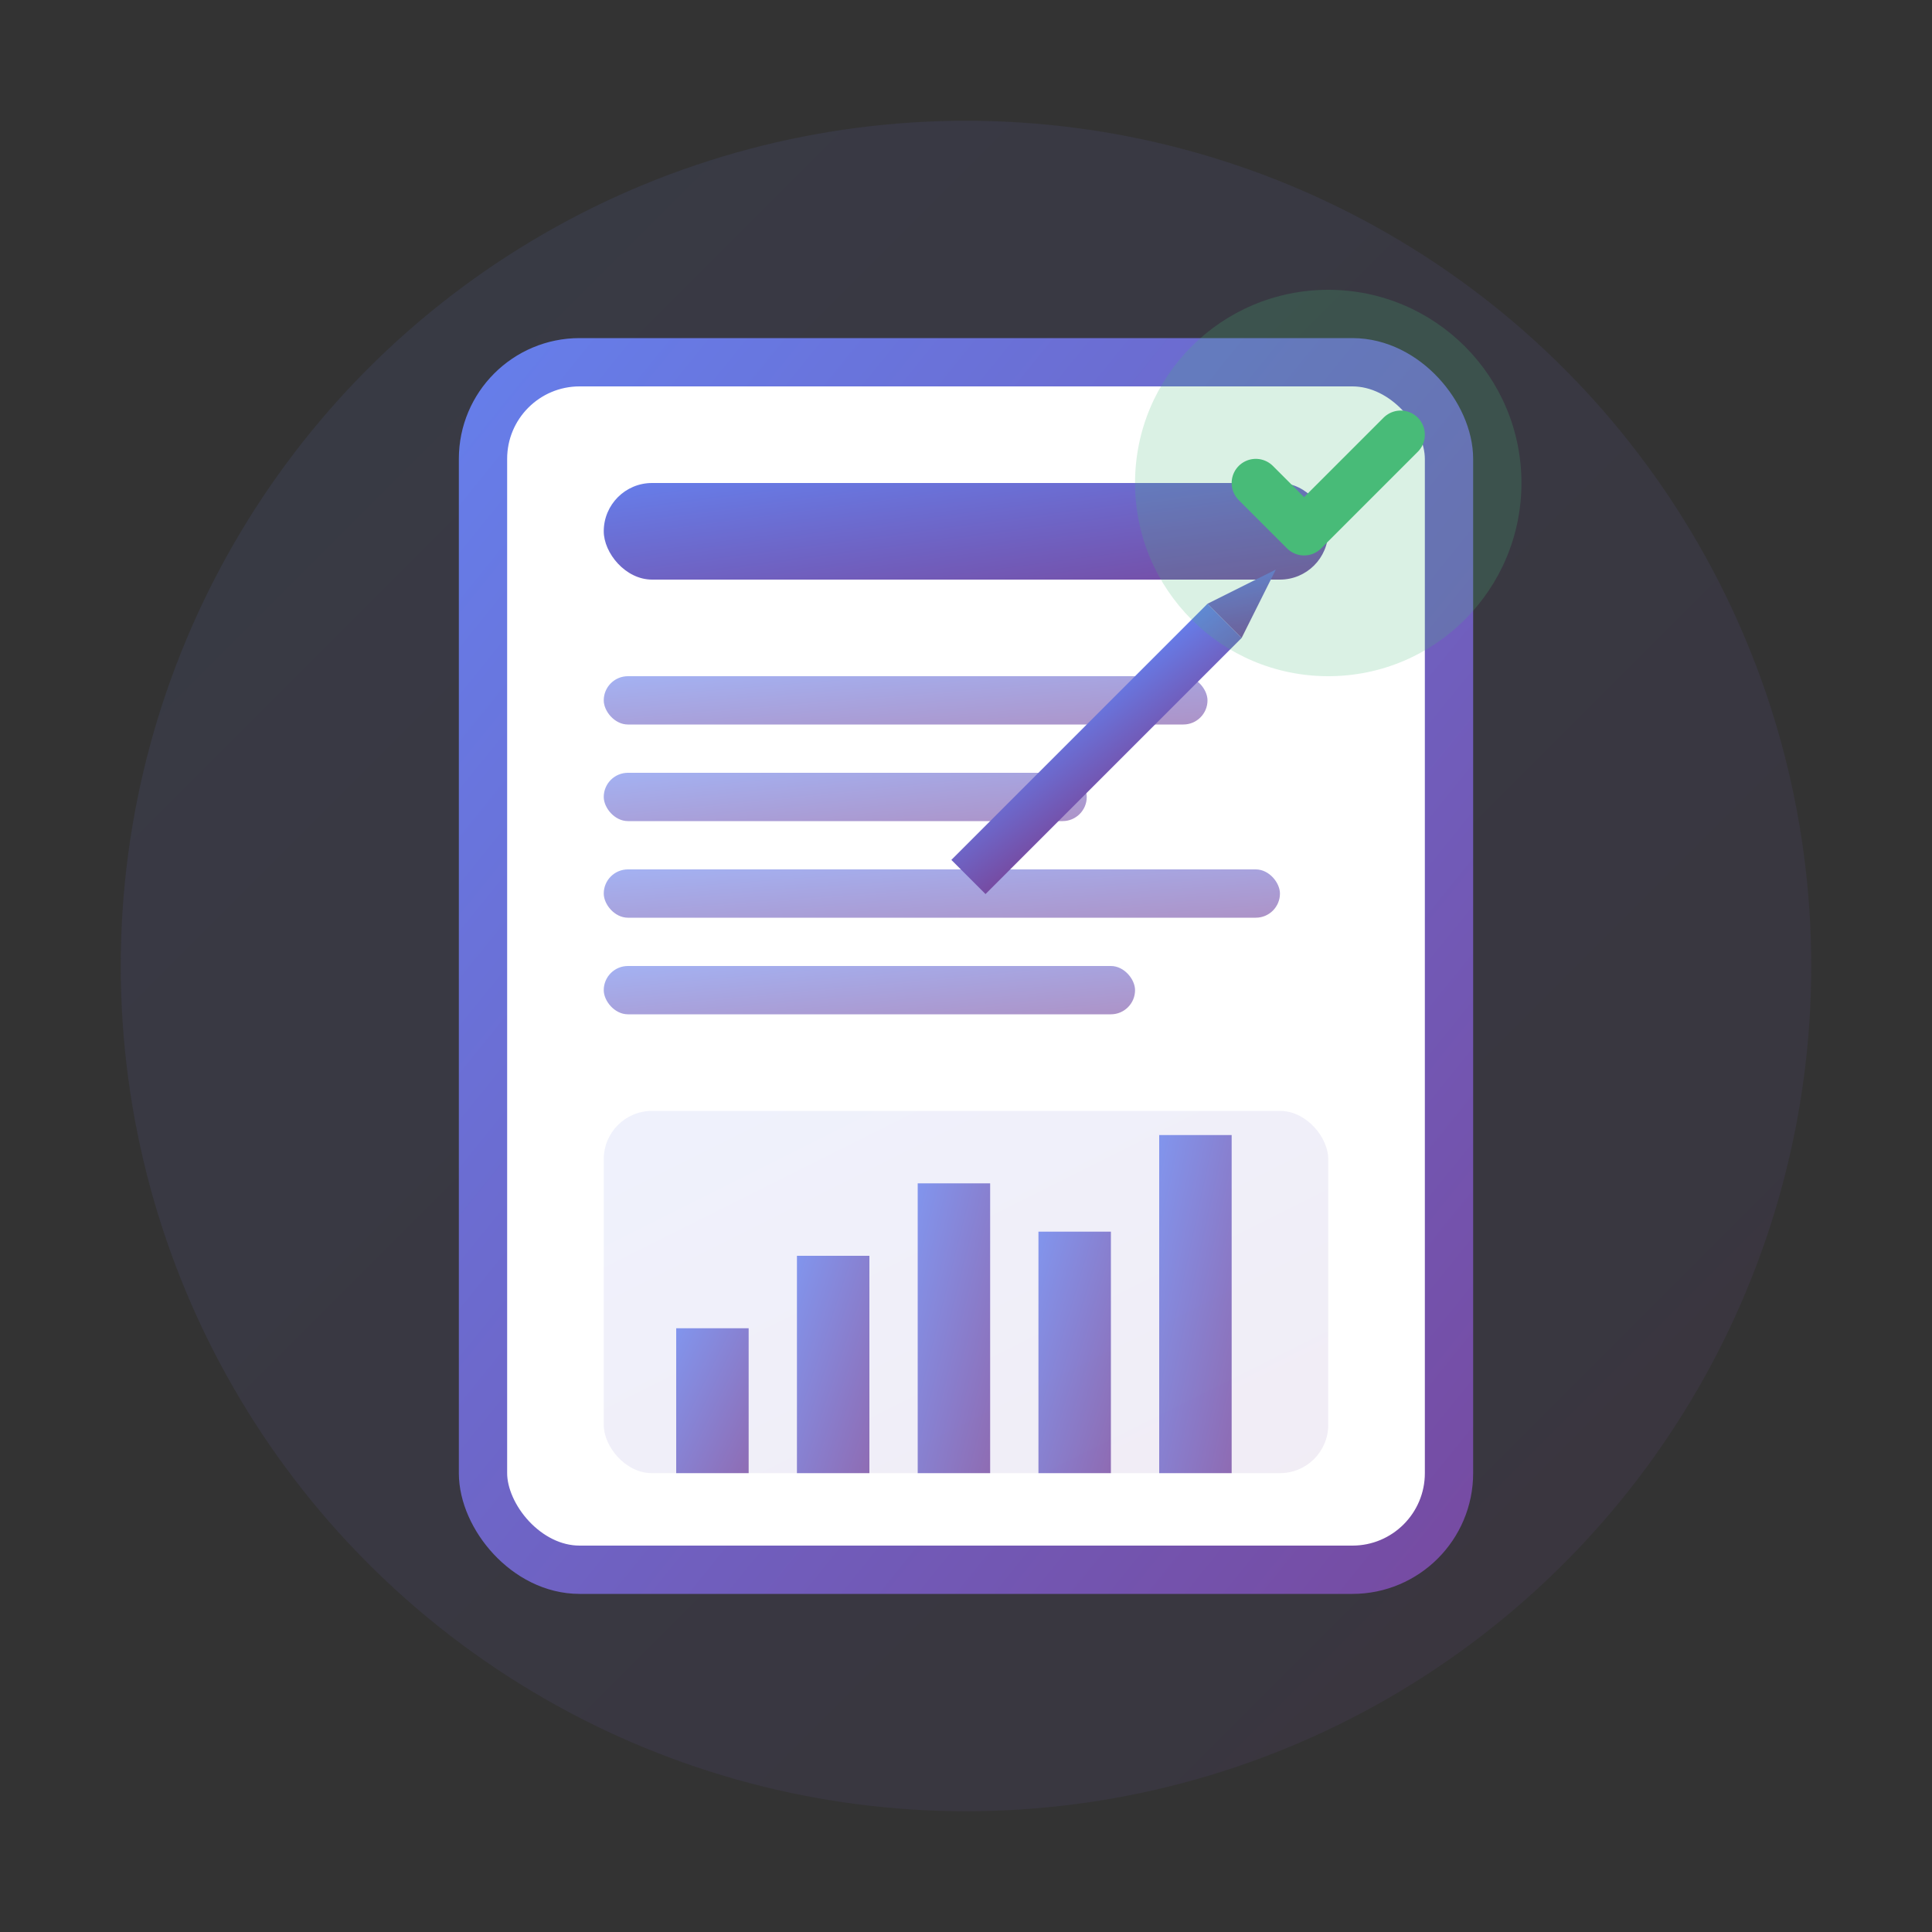 <svg width="80" height="80" viewBox="0 0 80 80" fill="none" xmlns="http://www.w3.org/2000/svg">
  <rect x="0" y="0" width="80" height="80" fill="#333333" stroke="none"/>
  <defs>
    <linearGradient id="serviceGradient1" x1="0%" y1="0%" x2="100%" y2="100%">
      <stop offset="0%" style="stop-color:#667eea"/>
      <stop offset="100%" style="stop-color:#764ba2"/>
    </linearGradient>
  </defs>
  
  <!-- Background circle -->
  <circle cx="40" cy="40" r="35" fill="url(#serviceGradient1)" opacity="0.1"/>
  
  <!-- Document base -->
  <rect x="20" y="15" width="40" height="50" fill="white" stroke="url(#serviceGradient1)" stroke-width="2" rx="4"/>
  
  <!-- Document header -->
  <rect x="25" y="20" width="30" height="4" fill="url(#serviceGradient1)" rx="2"/>
  
  <!-- Text lines -->
  <rect x="25" y="28" width="25" height="2" fill="url(#serviceGradient1)" opacity="0.6" rx="1"/>
  <rect x="25" y="32" width="20" height="2" fill="url(#serviceGradient1)" opacity="0.6" rx="1"/>
  <rect x="25" y="36" width="28" height="2" fill="url(#serviceGradient1)" opacity="0.6" rx="1"/>
  <rect x="25" y="40" width="22" height="2" fill="url(#serviceGradient1)" opacity="0.6" rx="1"/>
  
  <!-- Chart section -->
  <rect x="25" y="46" width="30" height="15" fill="url(#serviceGradient1)" opacity="0.1" rx="2"/>
  
  <!-- Bar chart -->
  <rect x="28" y="55" width="3" height="6" fill="url(#serviceGradient1)" opacity="0.8"/>
  <rect x="33" y="52" width="3" height="9" fill="url(#serviceGradient1)" opacity="0.8"/>
  <rect x="38" y="49" width="3" height="12" fill="url(#serviceGradient1)" opacity="0.8"/>
  <rect x="43" y="51" width="3" height="10" fill="url(#serviceGradient1)" opacity="0.8"/>
  <rect x="48" y="47" width="3" height="14" fill="url(#serviceGradient1)" opacity="0.8"/>
  
  <!-- Pen/editing tool -->
  <g transform="translate(50,25) rotate(45)">
    <rect x="0" y="0" width="2" height="15" fill="url(#serviceGradient1)"/>
    <polygon points="0,0 2,0 1,-3" fill="url(#serviceGradient1)"/>
  </g>
  
  <!-- Success checkmark -->
  <g transform="translate(55,20)">
    <circle cx="0" cy="0" r="8" fill="#48bb78" opacity="0.2"/>
    <path d="M-3 0 L-1 2 L3 -2" stroke="#48bb78" stroke-width="2" stroke-linecap="round" stroke-linejoin="round" fill="none"/>
  </g>
</svg>
